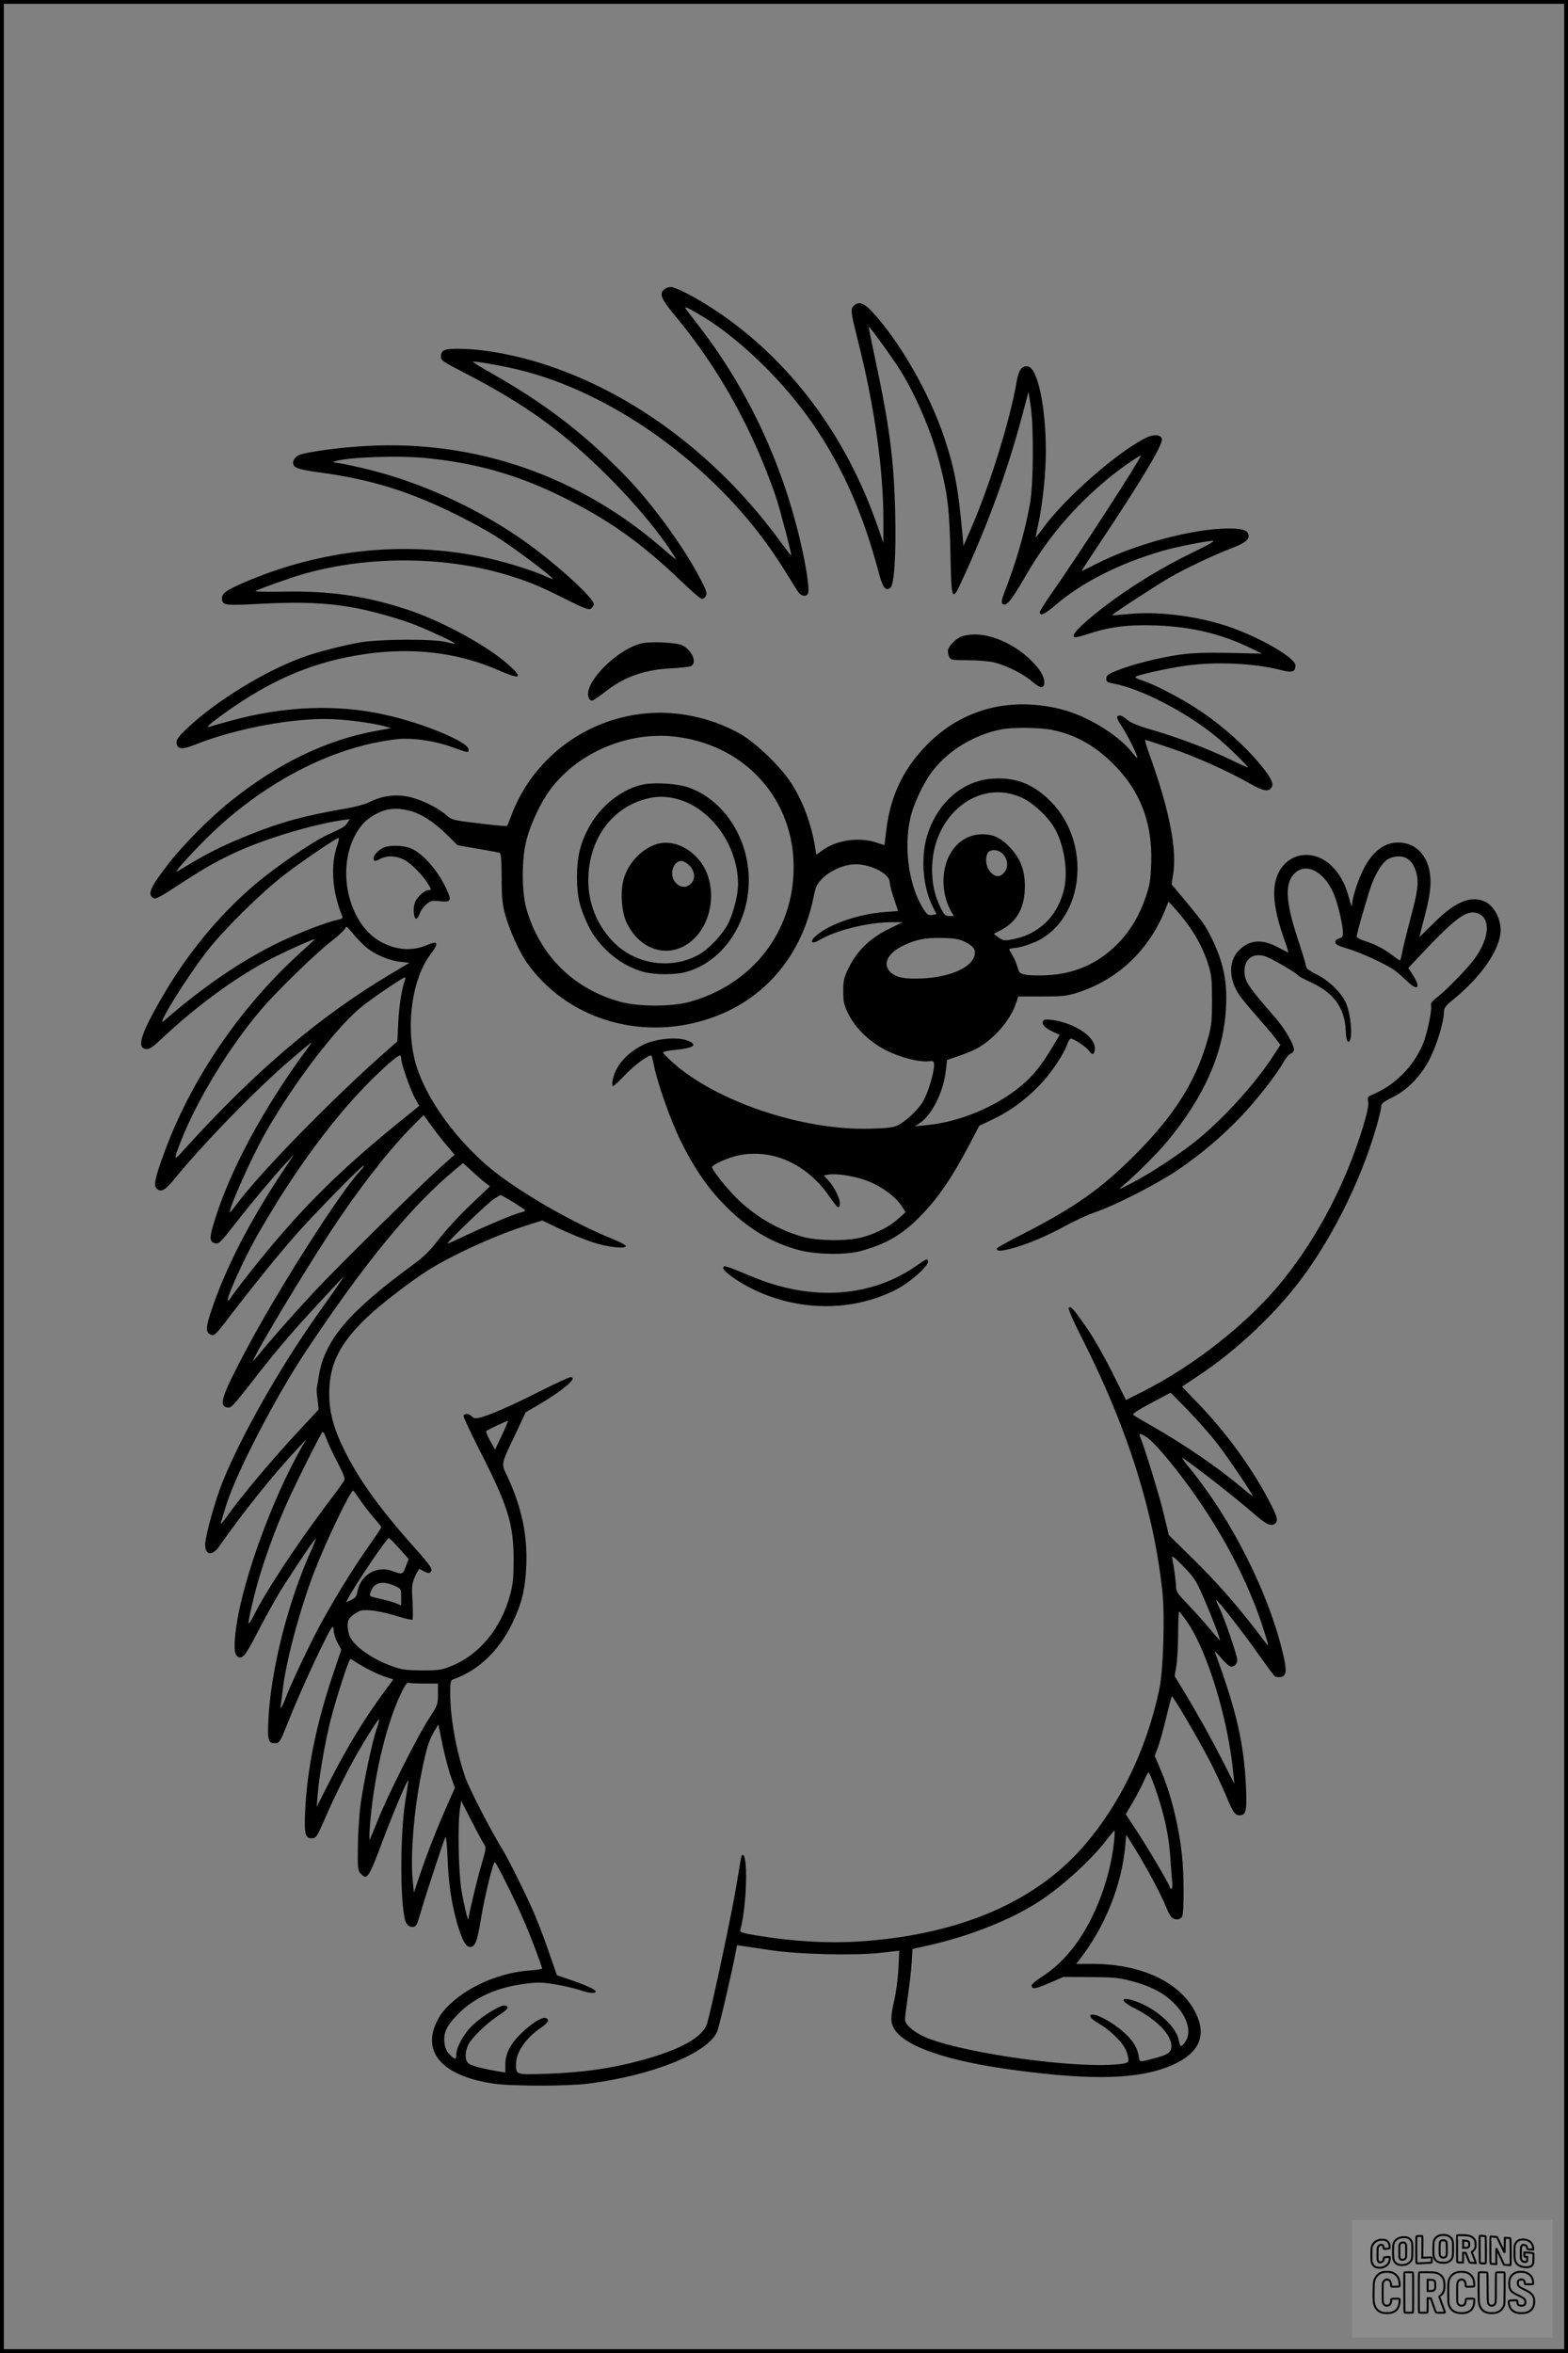 <?xml version="1.0" encoding="UTF-8"?>
<svg xmlns="http://www.w3.org/2000/svg" version="1.0" width="1024pt" height="1536pt" viewBox="0 0 1024 1536" preserveAspectRatio="xMidYMid meet">
  <rect x="0" y="0" width="1024" height="1536" fill="#808080" stroke="none"/>
  <g transform="translate(0.00 0.00) scale(1)">
    <g transform="translate(0,1536) scale(0.1,-0.1)" fill="#000000" stroke="none">
      <path d="M4343 13475 c-42 -30 -30 -61 73 -185 281 -339 498 -731 650 -1170 26 -76 106 -381 101 -386 -1 -2 -36 43 -77 99 -382 521 -900 922 -1454 1121 -214 78 -449 126 -627 129 -104 2 -129 -7 -129 -48 0 -29 1 -30 165 -115 389 -202 634 -379 926 -670 186 -185 354 -389 444 -540 5 -8 -27 17 -70 55 -550 484 -1230 723 -1948 684 -163 -8 -387 -38 -440 -58 -30 -11 -50 -43 -41 -64 9 -23 49 -35 178 -52 331 -45 579 -122 896 -279 80 -40 187 -99 239 -131 120 -74 399 -284 380 -285 -4 0 -31 11 -60 24 -89 39 -266 93 -394 119 -518 109 -1064 50 -1567 -168 -112 -49 -138 -68 -138 -100 0 -48 13 -49 263 -36 246 13 421 6 588 -24 118 -20 320 -77 420 -118 110 -45 249 -110 249 -118 0 -3 -24 1 -52 9 -78 22 -429 21 -563 -1 -121 -21 -294 -66 -390 -102 -243 -91 -548 -278 -735 -452 -69 -64 -84 -86 -75 -113 10 -32 39 -32 119 -1 271 108 660 179 906 166 117 -6 263 -27 335 -47 l40 -11 -98 -18 c-326 -59 -643 -212 -952 -460 -137 -110 -310 -285 -406 -409 -119 -154 -138 -198 -97 -223 13 -9 44 8 155 80 183 120 260 163 395 225 193 87 494 177 683 204 l49 7 -15 -24 c-17 -26 -27 -31 -131 -79 -100 -46 -348 -216 -479 -329 -237 -203 -444 -457 -609 -745 -132 -229 -158 -317 -97 -324 22 -3 40 9 95 60 241 228 512 424 749 543 107 53 247 115 260 115 2 0 -39 -38 -90 -84 -401 -362 -726 -841 -900 -1326 -54 -150 -64 -195 -47 -215 27 -33 58 -18 122 62 185 227 539 591 758 777 148 126 149 127 115 82 -302 -408 -528 -832 -625 -1172 -22 -75 -19 -100 11 -109 27 -9 36 1 137 129 103 133 250 308 327 391 l56 60 -70 -105 c-219 -329 -373 -628 -467 -904 -40 -117 -42 -151 -13 -166 27 -15 32 -10 131 119 158 206 312 396 421 520 123 141 437 461 451 461 6 0 -4 -15 -21 -32 -133 -142 -535 -772 -750 -1178 -156 -294 -176 -357 -119 -368 24 -5 35 6 149 152 196 252 286 356 580 670 38 40 38 40 -9 -29 -26 -38 -85 -122 -130 -185 -244 -344 -495 -785 -619 -1090 -49 -121 -115 -358 -115 -413 0 -71 47 -76 93 -10 145 209 350 465 507 633 l61 65 -32 -54 c-189 -332 -378 -848 -425 -1162 -18 -128 -16 -188 8 -203 31 -19 50 4 130 159 43 82 103 192 134 244 63 105 232 359 246 367 4 3 -8 -29 -27 -71 -152 -335 -265 -776 -282 -1107 -7 -137 -1 -158 42 -158 30 0 34 7 85 135 82 210 276 625 292 625 4 0 8 -13 8 -29 0 -15 11 -49 24 -74 l25 -46 -55 -163 c-108 -321 -168 -614 -181 -888 -7 -149 0 -180 41 -180 31 0 35 7 91 135 55 128 138 296 203 410 59 104 143 237 148 232 2 -2 -5 -30 -16 -62 -30 -86 -86 -353 -105 -493 -9 -68 -17 -193 -18 -277 -2 -138 0 -155 17 -174 43 -48 54 -32 144 210 67 178 162 403 168 397 1 -2 -6 -60 -18 -128 -39 -243 -35 -743 7 -807 17 -25 47 -30 63 -10 5 6 20 48 32 92 25 89 148 463 159 483 4 8 11 -55 14 -140 7 -169 24 -286 63 -425 31 -107 56 -153 84 -153 32 0 47 37 69 175 27 161 82 386 93 379 12 -8 139 -262 193 -390 43 -99 115 -290 115 -305 0 -3 -37 -9 -82 -12 -221 -16 -453 -128 -569 -274 -16 -19 -38 -60 -50 -91 -71 -189 73 -328 386 -374 117 -17 479 -17 615 0 418 53 781 198 843 339 14 32 98 393 123 527 l7 38 41 -6 c22 -3 102 -15 176 -26 180 -28 545 -37 719 -18 l124 14 -6 -121 c-4 -66 -16 -157 -27 -203 -25 -105 -25 -146 0 -187 72 -116 347 -210 790 -269 517 -69 818 -59 1029 35 174 78 223 191 149 340 -99 199 -353 319 -675 319 l-105 0 22 28 c165 212 274 482 298 737 l7 78 65 -104 c71 -114 168 -298 196 -369 9 -25 24 -53 32 -62 20 -24 59 -23 72 1 13 26 13 274 -1 399 -21 197 -72 401 -139 558 l-39 92 20 53 c11 29 36 116 54 192 18 76 35 141 38 143 6 7 180 -290 250 -426 35 -69 80 -165 101 -215 48 -116 61 -135 91 -135 42 0 49 29 42 185 -13 285 -62 498 -203 880 -4 11 14 -6 40 -37 26 -32 55 -58 65 -58 23 0 41 19 41 44 0 28 -86 280 -116 339 -14 27 -24 51 -22 52 6 7 176 -211 275 -352 54 -76 102 -141 108 -146 5 -4 21 -6 35 -5 44 5 47 41 12 180 -95 383 -329 846 -593 1172 -40 49 -66 85 -58 80 60 -36 340 -255 459 -358 85 -74 114 -90 140 -76 28 15 25 40 -15 119 -115 230 -297 482 -488 677 l-98 102 114 76 c219 146 447 354 614 561 227 280 436 690 542 1060 17 59 31 118 31 131 0 19 13 31 73 60 105 53 193 146 251 266 44 91 86 233 86 294 0 25 11 39 64 82 182 148 306 330 306 450 0 80 -47 163 -106 188 -93 39 -194 -5 -331 -142 -51 -51 -93 -91 -93 -89 0 1 16 65 36 141 25 98 36 161 36 215 1 156 -84 259 -212 259 -96 0 -176 -66 -235 -194 -34 -72 -65 -175 -66 -217 0 -13 -9 9 -19 49 -25 96 -64 164 -122 217 -114 102 -271 80 -337 -50 -50 -96 -37 -237 40 -448 15 -43 25 -77 21 -75 -4 2 -36 19 -72 37 -102 54 -185 45 -252 -26 -66 -70 -64 -186 6 -289 13 -20 64 -82 113 -137 49 -56 104 -121 122 -145 l33 -43 -57 -87 c-115 -172 -298 -375 -470 -520 -109 -92 -322 -233 -448 -297 -88 -45 -90 -46 -52 -14 70 58 225 212 283 282 248 297 376 589 389 889 8 164 -19 289 -93 441 -43 87 -58 108 -170 243 l-93 111 10 64 c27 161 -25 427 -154 782 -19 53 -32 97 -28 97 5 0 82 -25 172 -56 160 -54 369 -148 517 -232 76 -43 109 -51 130 -30 19 19 14 46 -17 91 -93 135 -273 303 -444 417 -119 80 -306 177 -384 200 -23 7 -40 16 -38 21 8 12 210 57 333 74 197 27 450 15 621 -30 70 -18 91 -11 91 31 0 51 -245 191 -453 259 -204 66 -454 96 -642 76 -54 -5 -100 -9 -102 -7 -5 4 294 199 383 250 106 60 288 146 394 186 92 35 121 58 113 91 -8 29 -42 39 -131 39 -231 0 -620 -105 -868 -234 -49 -25 -89 -44 -90 -43 -1 1 55 88 125 192 264 396 404 630 399 667 -4 32 -54 36 -110 7 -187 -95 -521 -389 -662 -581 -27 -37 -51 -67 -52 -65 -1 1 6 40 17 87 28 129 49 330 49 473 0 294 -54 546 -118 555 -38 6 -59 -23 -72 -96 -44 -257 -175 -678 -300 -966 l-48 -110 -6 69 c-28 311 -51 434 -121 643 -97 288 -293 629 -473 821 -51 54 -86 65 -116 35 -23 -22 -21 -39 28 -233 107 -423 166 -842 165 -1171 l0 -145 -38 110 c-206 595 -576 1088 -1056 1407 -118 78 -237 142 -285 153 -15 3 -34 -1 -47 -10z m256 -187 c121 -74 254 -182 387 -313 370 -366 606 -792 754 -1358 25 -93 43 -117 75 -94 25 19 38 222 31 497 -8 336 -38 563 -126 974 -27 127 -48 231 -47 233 5 5 154 -201 208 -287 105 -169 206 -408 258 -613 50 -191 62 -300 68 -584 6 -304 10 -315 72 -180 176 379 304 733 401 1101 l37 139 14 -94 c21 -139 18 -515 -5 -639 -36 -196 -88 -374 -172 -592 -13 -33 -15 -51 -8 -58 24 -24 56 15 152 181 140 243 313 448 536 633 70 59 216 161 216 151 0 -20 -415 -660 -583 -899 -42 -60 -77 -115 -77 -123 0 -27 34 -12 99 44 178 153 419 274 706 358 90 26 291 65 329 65 12 -1 -43 -32 -120 -69 -222 -107 -425 -232 -604 -370 -154 -119 -220 -191 -175 -191 8 0 48 11 88 24 137 45 263 60 442 53 229 -9 420 -55 609 -146 l78 -38 -213 5 c-166 3 -240 0 -329 -12 -135 -20 -306 -63 -405 -103 -60 -24 -70 -32 -70 -53 0 -21 6 -25 44 -32 176 -30 480 -187 676 -349 70 -57 215 -199 204 -199 -3 0 -59 25 -123 56 -149 71 -336 141 -501 189 -93 27 -139 46 -163 66 -34 30 -56 36 -67 19 -3 -5 11 -33 31 -62 36 -53 108 -198 101 -205 -3 -2 -16 13 -31 32 -88 115 -297 243 -465 285 -322 81 -623 8 -849 -204 -173 -164 -266 -349 -294 -586 l-12 -97 -59 19 c-112 35 -255 13 -345 -52 l-41 -30 -6 38 c-24 159 -82 314 -161 435 -68 103 -221 251 -321 311 -168 99 -386 153 -583 142 -418 -21 -785 -291 -925 -681 -10 -27 -21 -53 -24 -56 -3 -4 -85 4 -182 16 -176 21 -177 22 -219 58 -59 50 -173 104 -253 118 -81 15 -164 3 -242 -36 -29 -14 -92 -32 -141 -40 -288 -50 -428 -88 -639 -172 -159 -63 -272 -118 -394 -192 -46 -28 -86 -51 -89 -51 -9 0 89 110 183 204 369 371 834 615 1261 661 95 10 240 -10 351 -50 114 -41 113 -41 113 -17 0 48 -295 171 -544 226 -316 71 -660 57 -1010 -39 -66 -18 -130 -36 -141 -40 -34 -11 41 49 165 134 281 191 541 296 852 341 312 46 608 11 873 -105 138 -60 162 -54 82 21 -140 131 -443 298 -684 377 -267 87 -499 121 -805 115 -103 -2 -184 0 -180 3 13 11 226 87 317 113 432 122 940 116 1352 -15 130 -41 191 -67 361 -152 115 -58 146 -69 160 -61 9 6 18 19 20 28 7 34 -219 242 -422 391 -303 220 -673 394 -1029 485 -84 21 -177 41 -207 46 -51 7 -53 8 -25 15 94 26 411 36 586 19 325 -32 598 -109 884 -250 308 -151 520 -301 787 -557 64 -62 124 -113 132 -113 8 0 20 9 26 20 9 17 3 37 -39 116 -116 221 -330 511 -511 692 -269 271 -513 455 -865 654 -66 37 -114 68 -107 68 39 0 225 -34 325 -60 513 -132 1057 -487 1453 -950 103 -121 183 -232 272 -375 33 -55 68 -110 77 -122 19 -27 53 -30 62 -6 12 31 -18 217 -67 408 -126 498 -352 963 -660 1355 -36 47 -70 91 -74 98 -10 16 27 -2 123 -60z m2273 -2693 c145 -30 264 -94 381 -205 188 -178 275 -395 265 -665 -4 -111 -9 -143 -36 -221 -42 -124 -103 -224 -187 -309 -125 -125 -276 -192 -455 -201 -52 -3 -115 -2 -139 3 -41 8 -45 11 -56 50 -7 24 -22 59 -34 78 -11 20 -21 38 -21 39 0 2 24 7 54 10 30 4 86 23 126 41 312 150 361 644 90 915 -112 112 -226 157 -376 147 -188 -11 -349 -144 -421 -347 -52 -145 -41 -345 25 -482 l28 -56 -29 -5 c-26 -3 -33 2 -58 42 -92 145 -128 393 -85 586 21 97 89 240 150 317 106 134 272 233 447 267 70 14 258 12 331 -4z m-2445 -46 c446 -60 756 -409 756 -849 0 -421 -269 -768 -683 -881 -115 -31 -326 -31 -443 0 -307 81 -531 301 -619 608 -32 112 -32 331 1 453 28 106 95 247 156 328 185 246 520 384 832 341z m2248 -397 c78 -37 175 -129 217 -207 62 -116 85 -286 54 -402 -45 -170 -166 -284 -334 -315 -55 -10 -61 -9 -90 12 l-32 24 53 28 c101 55 150 147 150 283 0 102 -27 175 -90 245 -62 69 -112 94 -188 94 -138 0 -242 -115 -253 -280 -5 -76 14 -162 48 -221 l19 -33 -29 0 c-25 0 -33 7 -54 48 -41 81 -59 160 -59 257 0 355 306 598 588 467z m-3998 -85 c74 -19 154 -71 239 -153 l73 -72 128 -22 c70 -12 135 -24 143 -26 12 -3 15 -30 16 -161 0 -130 4 -173 23 -243 27 -100 95 -251 148 -323 281 -388 810 -522 1272 -323 307 133 519 402 592 750 16 78 23 94 56 128 47 49 129 88 197 95 103 11 246 -56 246 -115 0 -15 13 -64 28 -108 l27 -81 -90 -7 c-168 -13 -356 -77 -444 -153 -49 -42 -33 -61 23 -28 109 64 319 115 472 115 l69 0 -92 -45 c-119 -58 -206 -142 -259 -250 -33 -67 -37 -82 -37 -155 0 -70 4 -88 33 -148 47 -95 140 -185 250 -240 90 -45 209 -76 273 -70 35 3 37 2 37 -27 0 -46 -38 -174 -68 -228 -30 -56 -113 -135 -169 -163 -30 -14 -68 -19 -179 -22 -445 -13 -1014 180 -1297 438 -31 29 -57 56 -57 60 0 5 30 11 68 15 133 13 163 33 95 61 -63 27 -204 15 -286 -23 -79 -38 -140 -91 -178 -158 -25 -43 -40 -115 -24 -115 3 0 41 35 83 79 62 63 141 121 165 121 3 0 10 -28 17 -62 22 -115 111 -366 175 -495 87 -176 172 -301 283 -415 149 -154 307 -250 492 -299 110 -29 302 -32 399 -6 164 45 265 102 381 217 123 124 215 257 336 488 l59 113 82 39 c117 55 219 129 311 225 77 79 160 204 183 272 6 18 16 33 23 33 19 0 104 -57 118 -80 20 -32 38 -25 38 17 0 75 -125 160 -270 184 -31 5 -58 5 -63 0 -20 -20 0 -47 51 -72 l52 -25 -50 -84 c-71 -118 -124 -183 -199 -246 -165 -139 -406 -239 -622 -259 l-74 -7 35 23 c78 54 152 204 167 342 l8 68 80 27 c44 15 101 39 126 54 107 63 209 183 243 286 l16 47 152 0 c133 0 163 3 228 23 270 85 476 280 583 552 l18 45 41 -45 c110 -123 178 -237 220 -370 20 -65 23 -95 23 -230 0 -137 -3 -166 -27 -251 -77 -276 -217 -498 -478 -760 -219 -219 -392 -341 -722 -510 -98 -49 -178 -94 -178 -99 0 -19 20 -19 93 -1 100 26 229 80 357 150 58 32 143 71 190 87 128 43 400 182 532 270 156 105 297 224 420 353 108 114 231 271 279 356 16 29 39 55 49 58 11 3 20 14 20 24 0 38 -61 141 -128 217 -174 200 -195 231 -195 298 0 78 55 118 131 97 40 -11 210 -110 222 -129 3 -4 39 -23 82 -43 147 -67 218 -164 226 -308 3 -56 8 -79 18 -79 31 0 18 179 -18 257 -30 65 -113 145 -193 184 -40 19 -65 38 -65 48 0 9 -25 93 -56 186 -82 249 -85 368 -13 430 79 66 194 -2 253 -149 26 -67 56 -196 56 -245 0 -24 -5 -32 -25 -37 -15 -4 -25 -13 -25 -24 0 -15 19 -25 88 -45 85 -26 236 -96 297 -137 16 -12 53 -43 82 -71 75 -72 95 -46 35 46 l-25 38 44 47 c264 282 335 336 409 310 84 -29 79 -153 -12 -285 -41 -61 -187 -212 -249 -260 -33 -25 -47 -42 -44 -53 9 -27 -23 -181 -50 -249 -61 -150 -183 -274 -329 -335 -34 -14 -37 -18 -31 -48 4 -24 -6 -72 -35 -168 -113 -366 -290 -706 -516 -990 -221 -277 -578 -561 -921 -734 l-110 -55 -86 173 c-47 95 -117 219 -156 277 -94 138 -118 166 -131 153 -7 -7 27 -84 108 -244 280 -559 448 -1096 503 -1609 17 -162 6 -516 -20 -638 -83 -394 -258 -754 -498 -1029 -314 -358 -795 -566 -1423 -615 -226 -17 -456 -5 -718 38 -82 14 -101 20 -98 33 45 159 53 530 10 488 -3 -3 -18 -89 -34 -190 -24 -155 -156 -777 -191 -903 -26 -94 -178 -178 -452 -250 -186 -49 -367 -74 -590 -82 -212 -7 -207 -9 -207 65 0 74 64 168 159 233 51 34 63 55 37 65 -24 9 -77 -22 -148 -86 -81 -74 -118 -141 -118 -217 l0 -52 -32 5 c-119 20 -194 40 -210 56 -22 22 -23 66 -3 114 19 46 122 147 203 199 62 40 72 58 36 63 -26 4 -136 -63 -202 -123 -59 -53 -112 -147 -112 -197 0 -36 -9 -35 -45 2 -20 21 -29 42 -33 78 -6 66 16 111 93 188 105 106 255 173 439 195 78 10 108 9 195 -5 56 -10 127 -26 158 -37 62 -21 103 -25 103 -9 0 13 -65 42 -174 79 l-79 27 -52 149 c-28 83 -71 195 -94 249 -47 110 -170 359 -205 415 -73 117 -223 406 -248 480 -60 176 -97 385 -98 544 0 75 3 89 18 94 164 57 298 183 387 366 62 128 86 226 92 377 8 198 -30 378 -119 572 -47 101 -52 75 53 297 l62 132 86 50 c164 97 259 179 206 179 -8 0 -100 -42 -203 -94 -191 -97 -340 -161 -397 -172 -22 -4 -35 -1 -44 10 -16 19 -48 21 -54 4 -2 -7 45 -107 104 -223 186 -364 223 -483 223 -715 0 -119 -4 -160 -22 -228 -60 -224 -203 -396 -388 -469 -62 -25 -81 -27 -189 -27 -103 1 -130 4 -193 27 -127 44 -245 127 -276 191 -9 19 -16 52 -16 74 0 33 6 45 31 66 17 14 42 29 56 32 39 10 130 -3 233 -35 52 -16 98 -27 103 -24 4 2 4 55 1 116 -6 102 -5 117 16 165 13 29 26 51 29 50 55 -29 62 -31 73 -20 17 17 2 40 -118 174 -236 266 -369 456 -466 665 -55 119 -78 216 -78 326 0 191 67 326 248 499 89 85 289 238 402 309 170 105 449 231 653 294 l88 28 117 -56 c64 -30 160 -69 212 -86 97 -32 210 -45 217 -26 2 6 -34 26 -79 44 -236 95 -542 266 -744 416 -272 203 -505 525 -560 774 -52 234 -7 520 106 669 58 76 52 95 -21 63 -93 -40 -192 -35 -293 16 -211 107 -302 454 -181 693 37 73 79 115 147 150 69 34 130 39 215 17z m-473 -219 c-47 -134 -36 -306 31 -469 5 -13 -2 -18 -32 -24 -63 -12 -250 -84 -378 -145 -246 -119 -504 -295 -754 -514 -63 -55 154 294 288 464 110 139 348 373 491 484 112 87 346 246 361 246 5 0 1 -19 -7 -42z m4345 -62 c33 -35 38 -85 11 -119 -29 -36 -62 -35 -94 4 -28 33 -34 85 -16 120 15 28 70 25 99 -5z m2634 -27 c34 -19 55 -50 68 -102 15 -63 7 -118 -41 -297 -21 -80 -44 -173 -51 -207 -6 -35 -14 -63 -16 -63 -3 0 -22 13 -42 28 -55 44 -120 78 -183 98 -34 10 -58 23 -58 32 0 19 75 278 98 340 31 80 70 141 105 163 36 21 88 25 120 8z m-6803 -573 c58 -52 154 -95 231 -104 l63 -7 -109 -65 c-468 -276 -897 -639 -1363 -1155 -68 -76 -70 -72 -25 45 108 278 321 627 533 875 103 120 356 366 458 444 45 35 84 72 87 82 5 16 12 11 44 -28 21 -27 57 -65 81 -87z m3923 25 c59 -29 75 -57 57 -101 -30 -73 -167 -129 -335 -137 -114 -6 -175 6 -211 42 -52 52 -17 122 82 171 84 41 148 54 259 51 81 -2 109 -7 148 -26z m-3658 -248 c-21 -55 -38 -163 -44 -274 l-6 -127 -65 -57 c-359 -316 -836 -804 -986 -1008 -24 -32 -44 -56 -44 -52 0 42 145 364 234 521 191 335 475 705 640 832 76 59 258 182 270 182 4 0 5 -8 1 -17z m-25 -514 c0 -32 58 -198 89 -256 l29 -52 -147 -119 c-403 -328 -657 -585 -965 -976 -65 -82 -120 -156 -123 -163 -3 -7 -9 -13 -13 -13 -20 0 99 266 192 429 244 426 506 780 764 1032 95 91 150 138 167 139 4 0 7 -9 7 -21z m196 -436 c27 -38 72 -96 101 -129 l52 -62 -77 -68 c-162 -145 -694 -669 -848 -835 -142 -153 -289 -320 -377 -429 -82 -103 256 469 488 825 170 260 368 518 519 673 49 50 91 92 92 92 1 0 24 -30 50 -67z m2231 -198 c144 -34 275 -128 369 -265 26 -38 51 -70 56 -70 35 0 -2 105 -61 173 l-31 34 35 6 c46 7 151 -8 228 -34 102 -34 206 -108 248 -176 l23 -36 -48 -43 c-56 -51 -146 -97 -236 -121 -98 -26 -292 -24 -390 4 -161 46 -309 133 -430 252 -65 64 -160 184 -160 202 0 13 77 50 145 70 74 22 171 23 252 4z m-1876 -177 l29 -22 -126 -120 c-70 -66 -162 -166 -206 -223 -61 -79 -99 -117 -171 -169 -416 -305 -573 -488 -613 -716 -8 -45 -15 -87 -16 -93 -1 -5 1 -38 6 -73 l7 -63 -123 -132 c-179 -192 -380 -431 -478 -569 -18 -27 -35 -46 -37 -44 -2 2 15 61 38 132 71 218 323 702 514 989 386 581 691 952 975 1188 l54 45 59 -54 c33 -31 72 -65 88 -76z m180 -125 c43 -27 79 -51 79 -54 0 -4 -12 -10 -27 -13 -50 -13 -208 -79 -342 -142 -74 -35 -136 -63 -138 -61 -6 7 262 264 302 290 22 14 42 26 44 26 2 1 39 -20 82 -46z m4600 -1579 c72 -93 229 -326 229 -339 0 -3 -33 22 -72 56 -157 131 -368 276 -583 399 -60 34 -116 67 -123 73 -9 7 21 28 115 78 l128 68 115 -117 c63 -65 149 -163 191 -218z m-4674 56 l-44 -93 -32 58 c-18 31 -29 60 -26 63 8 8 139 70 143 67 1 -1 -17 -44 -41 -95z m-1074 -174 c43 -83 52 -107 44 -122 -6 -11 -56 -80 -112 -154 -199 -264 -396 -563 -479 -728 -15 -30 -29 -52 -32 -49 -7 7 40 206 74 317 58 185 115 335 195 511 50 108 197 402 210 417 7 10 14 0 28 -38 9 -27 42 -97 72 -154z m5283 164 c39 -25 123 -118 231 -260 246 -323 436 -679 539 -1010 30 -95 31 -102 11 -76 -177 235 -297 374 -494 568 l-140 137 -33 138 c-26 112 -124 430 -155 506 -9 22 0 22 41 -3z m-5136 -409 c22 -33 62 -85 90 -117 27 -31 50 -60 50 -64 0 -4 -41 -65 -91 -136 -96 -137 -208 -318 -307 -499 -65 -119 -198 -399 -227 -480 -21 -57 -39 -83 -31 -45 2 14 7 52 11 85 17 180 112 538 208 786 77 200 235 529 254 529 1 0 20 -27 43 -59z m258 -320 l61 -68 -19 -49 c-20 -53 -22 -54 -89 -29 -102 37 -209 -27 -227 -136 -5 -29 -13 -40 -40 -53 l-35 -16 12 22 c49 94 255 398 268 398 4 0 36 -31 69 -69z m5246 -306 c52 -118 117 -287 113 -292 -2 -1 -30 30 -63 70 -32 39 -96 111 -141 158 -71 73 -83 91 -83 120 0 32 -13 131 -25 189 -4 19 12 7 73 -55 69 -71 83 -93 126 -190z m-5270 60 c35 -17 36 -19 36 -71 l0 -54 -32 13 c-18 8 -58 19 -88 26 -95 22 -90 18 -78 52 21 61 79 73 162 34z m5162 -223 c135 -186 275 -642 308 -997 l7 -70 -71 140 c-84 164 -158 297 -251 452 l-68 112 11 63 c6 35 11 129 12 210 0 82 3 148 6 148 3 0 24 -26 46 -58z m-5421 -273 c47 -32 156 -86 202 -99 l42 -13 -53 -71 c-138 -188 -242 -358 -364 -596 l-84 -165 7 85 c9 114 48 339 84 482 36 141 119 398 129 398 4 0 21 -9 37 -21z m446 -139 l89 0 0 -69 c0 -68 -1 -72 -61 -163 -74 -115 -269 -501 -333 -663 -26 -66 -50 -122 -52 -125 -3 -2 -2 34 1 80 22 310 102 658 198 863 28 61 45 86 55 82 7 -3 54 -5 103 -5z m174 -608 l26 -73 -50 -112 c-71 -161 -127 -304 -176 -447 l-42 -125 -8 80 c-16 166 9 468 60 715 30 147 46 199 80 257 l28 46 27 -134 c16 -74 40 -167 55 -207z m4599 -74 c63 -182 91 -314 101 -483 3 -49 8 -109 10 -132 3 -25 0 -43 -5 -43 -6 0 -10 4 -10 9 0 14 -131 238 -215 367 l-73 111 49 84 c27 46 59 108 71 137 12 28 25 52 29 52 4 0 23 -46 43 -102z m-4383 -366 c15 -21 14 -30 -17 -135 -27 -89 -81 -317 -85 -355 -2 -20 -28 88 -45 184 -20 117 -26 440 -10 538 l8 50 67 -130 c36 -71 73 -139 82 -152z m4115 21 c-25 -244 -124 -506 -258 -685 -67 -88 -135 -152 -224 -209 -41 -27 -61 -46 -57 -55 8 -21 28 -17 122 24 l86 37 175 -1 c155 -1 186 -4 273 -27 121 -32 207 -77 272 -142 93 -92 121 -197 71 -260 -26 -32 -28 -30 -40 25 -17 78 -134 187 -254 236 -118 49 -145 21 -34 -35 145 -73 242 -172 242 -248 0 -39 -21 -55 -100 -76 -111 -30 -107 -31 -113 8 -9 57 -37 103 -93 154 -59 54 -149 109 -194 118 -51 10 -36 -22 28 -58 79 -45 165 -133 180 -185 21 -71 20 -72 -65 -80 -279 -26 -962 68 -1227 168 -87 33 -156 89 -156 126 0 11 9 80 19 154 11 73 22 171 25 218 3 47 5 86 5 87 1 1 36 9 79 18 288 62 578 177 768 306 147 99 332 270 423 392 24 31 46 57 49 57 2 0 2 -30 -2 -67z"></path>
      <path d="M6288 11208 c-42 -11 -98 -68 -98 -99 0 -11 5 -29 10 -40 10 -17 22 -19 123 -19 68 0 137 -6 172 -15 83 -21 193 -77 248 -126 52 -45 77 -46 77 -1 0 66 -109 183 -231 247 -112 59 -213 77 -301 53z"></path>
      <path d="M4186 11159 c-146 -36 -346 -227 -346 -331 0 -14 6 -30 13 -36 14 -12 18 -9 118 66 112 86 246 131 409 139 63 3 123 10 133 15 41 21 8 101 -56 135 -38 19 -211 28 -271 12z"></path>
      <path d="M4206 10240 c-140 -25 -289 -143 -364 -288 -55 -104 -74 -191 -74 -322 1 -124 17 -192 72 -309 70 -146 214 -266 365 -306 73 -19 203 -19 271 -1 241 64 414 315 414 601 0 274 -164 525 -395 605 -68 24 -212 34 -289 20z m196 -91 c229 -48 417 -299 418 -560 0 -70 -30 -190 -66 -260 -32 -64 -123 -162 -182 -196 -184 -108 -429 -71 -575 87 -110 119 -163 266 -154 430 13 240 154 431 362 491 71 21 125 23 197 8z"></path>
      <path d="M4277 9846 c-100 -37 -184 -134 -208 -240 -18 -82 -8 -201 22 -266 76 -164 239 -231 378 -155 187 102 235 404 90 569 -80 90 -190 126 -282 92z m224 -135 c40 -40 43 -93 7 -123 -28 -25 -65 -22 -93 7 -48 47 -23 145 36 145 11 0 34 -13 50 -29z"></path>
      <path d="M2510 9829 c-35 -14 -70 -49 -70 -71 0 -22 9 -23 46 -3 41 21 100 19 151 -6 45 -22 126 -104 161 -163 20 -35 21 -36 2 -36 -25 0 -75 -43 -89 -79 -15 -34 -11 -103 6 -108 6 -2 16 12 23 31 6 20 26 47 43 62 28 24 37 26 90 21 73 -7 78 3 43 79 -55 119 -149 228 -230 265 -45 20 -135 24 -176 8z"></path>
      <path d="M5990 7101 c-298 -211 -688 -238 -1080 -74 -169 70 -179 73 -186 61 -15 -24 130 -121 256 -172 290 -119 612 -108 875 27 85 44 205 149 205 180 0 24 -8 22 -70 -22z"></path>
    </g>
  </g>
  <rect x="0.0" y="0.0" width="1024.0" height="1536.0" fill="none" stroke="black" stroke-width="5"></rect>
  <g transform="translate(882.93 1449.20) scale(0.128)" opacity="1.0">
    <rect x="0" y="0" width="1024.0" height="600.0" fill="white" fill-opacity="0.1"></rect>
    <g transform="translate(0,650) scale(0.1,-0.1)" stroke="none">
      <path fill="none" stroke="#000000" stroke-width="100" d="M4491 5720 c-164 -43 -269 -147 -319 -315 -19 -65 -29 -577 -13 -693 25 -190 116 -310 276 -367 63 -23 284 -32 370 -16 122 22 249 110 294 205 51 104 56 150 56 496 0 341 -4 385 -48 478 -46 100 -156 184 -282 217 -83 21 -241 19 -334 -5z m270 -273 c19 -12 43 -40 54 -62 18 -37 20 -64 23 -320 5 -339 -1 -384 -56 -436 -87 -82 -235 -56 -289 51 -22 43 -23 53 -23 335 0 314 7 370 52 412 34 32 66 42 139 42 53 1 73 -4 100 -22z"></path>
      <path fill="none" stroke="#000000" stroke-width="100" d="M5367 5723 c-4 -3 -7 -311 -7 -683 0 -618 1 -679 17 -691 12 -10 51 -14 152 -14 l136 0 3 248 2 248 67 -3 67 -3 34 -85 c18 -47 58 -152 89 -235 30 -82 63 -158 73 -168 14 -15 40 -19 165 -24 l148 -6 -5 34 c-4 19 -49 143 -102 276 -53 133 -96 246 -96 251 0 6 15 19 33 31 53 33 104 92 134 156 27 57 28 67 27 195 0 115 -4 144 -23 193 -31 80 -76 135 -148 183 -83 56 -166 82 -303 94 -129 11 -453 14 -463 3z m541 -300 c55 -27 77 -73 77 -163 0 -61 -4 -82 -23 -111 -34 -55 -73 -69 -191 -69 l-101 0 0 187 0 186 101 -6 c66 -4 114 -12 137 -24z"></path>
      <path fill="none" stroke="#000000" stroke-width="100" d="M6514 5685 c-4 -9 -5 -320 -2 -690 3 -511 7 -678 16 -687 19 -19 273 -30 291 -13 11 11 13 126 12 675 -1 364 -6 672 -11 685 -11 28 -27 31 -187 40 -99 6 -114 5 -119 -10z"></path>
      <path fill="none" stroke="#000000" stroke-width="100" d="M3355 5683 c-27 -3 -55 -9 -62 -15 -10 -8 -13 -150 -13 -683 0 -592 2 -674 15 -685 12 -10 52 -11 173 -6 362 15 578 29 590 38 8 7 12 46 12 129 0 108 -2 119 -20 129 -11 6 -24 9 -28 7 -4 -3 -103 -8 -221 -12 l-214 -7 5 545 c4 384 2 549 -5 556 -11 11 -120 12 -232 4z"></path>
      <path fill="none" stroke="#000000" stroke-width="100" d="M7067 5654 c-4 -4 -7 -310 -7 -680 0 -625 1 -673 18 -692 15 -18 31 -21 152 -24 l134 -3 -3 400 c-2 277 1 397 8 390 11 -11 153 -311 251 -530 96 -215 128 -281 142 -292 7 -6 82 -14 165 -17 l153 -7 11 28 c14 34 3 1333 -11 1347 -5 5 -70 11 -144 14 l-136 5 -1 -54 c-1 -30 -5 -200 -8 -379 l-6 -325 -73 150 c-40 83 -123 256 -184 385 -61 129 -117 242 -125 252 -11 12 -40 18 -121 22 -59 4 -130 9 -157 12 -28 3 -54 2 -58 -2z"></path>
      <path fill="none" stroke="#000000" stroke-width="100" d="M2507 5614 c-220 -49 -342 -159 -394 -357 -24 -91 -24 -641 0 -740 57 -233 232 -339 510 -310 56 6 127 21 158 33 76 29 187 114 226 174 64 95 67 114 71 505 2 232 -1 371 -8 404 -27 126 -116 235 -228 278 -74 29 -236 35 -335 13z m191 -281 c15 -11 36 -35 47 -54 19 -32 20 -52 20 -349 0 -309 0 -316 -23 -362 -31 -62 -75 -89 -155 -95 -53 -4 -67 -2 -97 19 -19 13 -44 41 -55 63 -19 37 -20 60 -20 350 0 337 2 351 60 405 54 51 169 63 223 23z"></path>
      <path fill="none" stroke="#000000" stroke-width="100" d="M8568 5491 c-133 -43 -219 -134 -262 -280 -13 -45 -16 -107 -16 -343 0 -320 9 -395 60 -506 73 -156 258 -255 506 -269 191 -11 324 47 376 165 19 42 22 70 26 288 4 209 3 242 -11 256 -19 18 -186 38 -347 41 l-105 2 -3 -95 c-1 -52 2 -102 7 -109 6 -10 33 -16 75 -19 l66 -4 0 -105 c0 -98 -1 -105 -26 -130 -23 -23 -31 -25 -99 -21 -64 3 -79 7 -112 34 -21 16 -49 52 -63 80 -25 49 -25 51 -25 324 0 303 6 348 56 402 28 29 32 30 99 26 105 -6 152 -50 167 -158 8 -53 9 -54 48 -62 22 -5 90 -10 150 -11 l110 -2 3 43 c4 52 -30 180 -66 245 -53 99 -179 183 -317 212 -96 20 -226 18 -297 -4z"></path>
      <path fill="none" stroke="#000000" stroke-width="100" d="M1390 5484 c-203 -45 -359 -207 -390 -404 -13 -83 -13 -616 0 -694 20 -123 100 -235 203 -281 98 -45 271 -51 387 -13 211 67 340 238 340 451 0 54 -3 69 -17 74 -24 9 -264 -15 -280 -28 -7 -7 -13 -31 -13 -60 0 -56 -13 -95 -43 -128 -31 -34 -95 -61 -144 -61 -35 0 -48 6 -77 35 -52 52 -58 99 -54 423 3 257 5 280 24 323 42 89 120 132 202 109 53 -14 72 -42 81 -120 11 -90 15 -92 150 -79 62 6 125 15 138 20 25 9 25 10 21 107 -3 82 -9 106 -33 155 -33 68 -97 130 -163 160 -60 27 -235 33 -332 11z"></path>
      <path fill="none" stroke="#000000" stroke-width="100" d="M1600 3845 c-239 -44 -424 -235 -476 -495 -22 -109 -33 -831 -15 -1000 31 -300 174 -492 425 -572 45 -15 100 -21 211 -25 181 -6 263 8 380 66 147 73 214 152 266 311 26 78 32 117 37 219 4 98 2 125 -9 132 -22 14 -393 11 -407 -3 -7 -7 -12 -39 -12 -73 0 -169 -84 -275 -217 -275 -68 0 -110 18 -150 64 -65 73 -68 99 -68 606 0 446 1 456 22 515 78 208 337 201 392 -11 6 -23 13 -75 16 -115 3 -41 10 -78 15 -83 10 -10 289 -10 357 0 63 9 67 18 60 147 -12 210 -62 331 -181 445 -86 82 -165 123 -280 146 -94 19 -261 20 -366 1z"></path>
      <path fill="none" stroke="#000000" stroke-width="100" d="M5376 3840 c-151 -39 -268 -118 -350 -237 -106 -157 -118 -245 -114 -863 4 -463 5 -477 27 -550 33 -106 72 -178 131 -243 123 -135 290 -197 526 -197 326 0 528 127 610 384 34 106 48 339 20 349 -29 12 -386 9 -400 -2 -7 -6 -16 -44 -20 -85 -17 -192 -81 -266 -226 -266 -93 1 -163 55 -197 152 -16 48 -18 92 -18 503 0 437 1 452 22 520 26 81 57 119 121 147 78 35 188 8 237 -56 30 -40 55 -133 55 -206 0 -92 6 -95 157 -92 70 1 161 5 201 8 87 8 88 9 78 158 -12 189 -62 314 -170 422 -76 76 -130 109 -241 144 -102 33 -337 38 -449 10z"></path>
      <path fill="none" stroke="#000000" stroke-width="100" d="M8441 3845 c-204 -45 -357 -196 -406 -402 -24 -99 -17 -331 13 -416 47 -137 141 -225 342 -323 334 -162 396 -203 438 -284 19 -37 23 -57 20 -116 -3 -59 -8 -77 -30 -107 -39 -50 -98 -70 -190 -65 -137 7 -187 57 -188 185 0 95 4 94 -223 86 -106 -3 -198 -10 -204 -16 -17 -13 -17 -107 1 -200 44 -226 196 -375 436 -423 103 -20 339 -15 435 10 199 53 340 189 391 377 21 78 28 222 15 311 -16 115 -56 191 -145 276 -85 81 -145 117 -386 235 -250 122 -298 173 -301 319 -3 109 52 167 164 175 115 8 183 -49 194 -164 3 -32 10 -64 16 -70 10 -14 340 -17 387 -4 24 7 25 9 22 92 -5 150 -54 269 -153 369 -69 70 -189 133 -297 155 -90 18 -265 18 -351 0z"></path>
      <path fill="none" stroke="#000000" stroke-width="100" d="M2710 3833 c-14 -2 -29 -9 -35 -14 -7 -7 -9 -354 -7 -1017 3 -910 5 -1008 20 -1019 20 -16 384 -18 413 -3 19 10 19 32 19 1019 0 923 -1 1010 -16 1022 -13 10 -61 14 -193 16 -97 1 -187 -1 -201 -4z"></path>
      <path fill="none" stroke="#000000" stroke-width="100" d="M3455 3833 c-47 -12 -45 32 -45 -1034 0 -987 0 -1009 19 -1019 12 -6 98 -10 210 -10 159 0 192 3 205 16 14 13 16 61 16 370 l0 355 81 -3 82 -3 88 -245 c49 -135 105 -292 124 -350 20 -58 45 -113 57 -122 18 -16 45 -18 229 -18 184 0 210 2 216 16 7 19 16 -7 -153 448 -74 197 -134 362 -134 366 0 4 23 22 50 40 162 104 228 273 217 560 -8 225 -46 336 -153 450 -104 110 -219 160 -413 179 -101 11 -657 13 -696 4z m721 -409 c64 -48 69 -61 72 -231 4 -176 -7 -223 -59 -267 -43 -36 -89 -46 -216 -46 l-113 0 0 286 0 286 144 -4 c127 -3 148 -5 172 -24z"></path>
      <path fill="none" stroke="#000000" stroke-width="100" d="M6510 3834 c-51 -11 -50 7 -50 -683 1 -672 7 -842 35 -951 45 -175 148 -311 289 -380 117 -58 200 -73 376 -68 124 4 156 9 225 32 108 37 176 79 246 153 61 66 117 169 140 258 9 37 13 248 16 831 4 727 3 782 -13 795 -13 11 -57 14 -204 14 -171 0 -190 -2 -209 -19 -21 -19 -21 -19 -21 -746 0 -782 0 -782 -52 -861 -64 -95 -228 -106 -302 -19 -61 73 -60 64 -66 877 -4 562 -8 745 -17 754 -13 13 -341 23 -393 13z"></path>
    </g>
  </g>
</svg>

